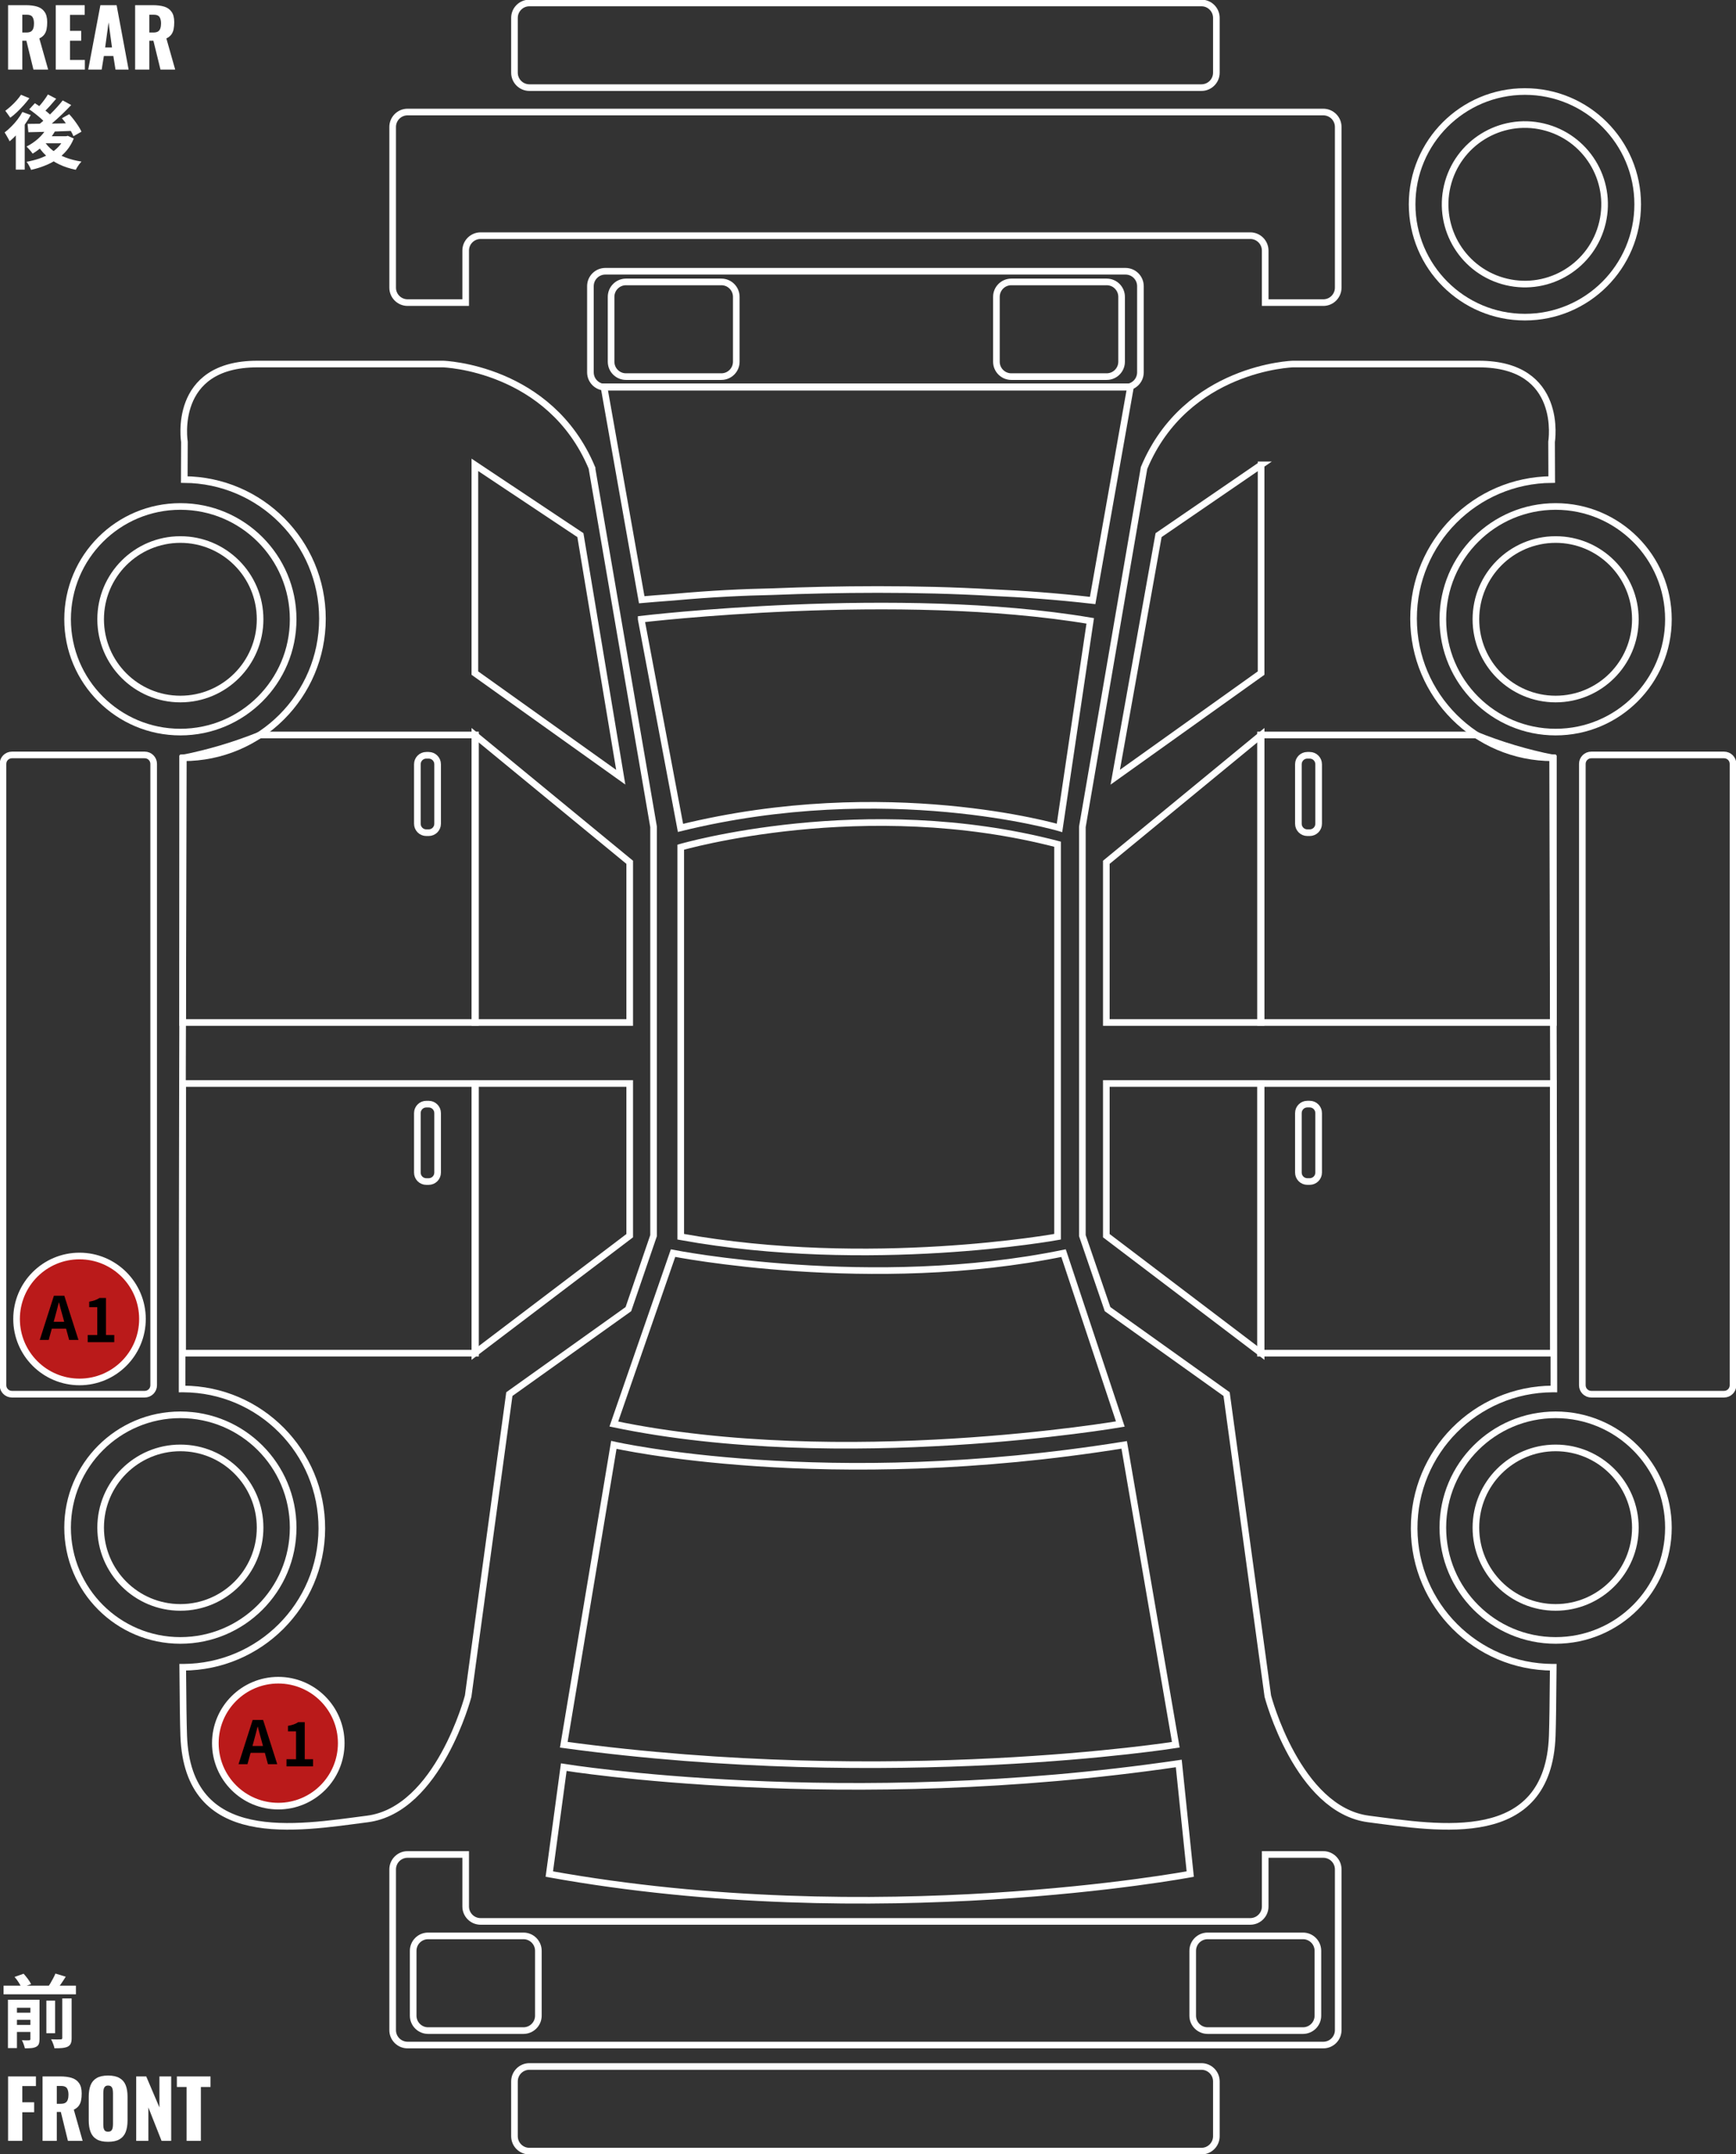 <svg width="524" height="650" viewBox="0 0 524 650" fill="none" xmlns="http://www.w3.org/2000/svg">
<rect x="0" y="0" width="524" height="650" fill="#333333" stroke="none"/>
<g clip-path="url(#clip0_779_2287)">
<path d="M54.443 210.934C67.734 210.934 78.509 200.16 78.509 186.869C78.509 173.579 67.734 162.805 54.443 162.805C41.152 162.805 30.377 173.579 30.377 186.869C30.377 200.16 41.152 210.934 54.443 210.934Z" stroke="white" stroke-width="2" stroke-miterlimit="10"/>
<path d="M54.443 485.035C67.734 485.035 78.509 474.261 78.509 460.971C78.509 447.68 67.734 436.906 54.443 436.906C41.152 436.906 30.377 447.68 30.377 460.971C30.377 474.261 41.152 485.035 54.443 485.035Z" stroke="white" stroke-width="2" stroke-miterlimit="10"/>
<path d="M43.685 227.805H3.601C2.11 227.805 0.9 229.014 0.9 230.506V417.997C0.9 419.489 2.11 420.698 3.601 420.698H43.685C45.176 420.698 46.386 419.489 46.386 417.997V230.506C46.386 229.014 45.176 227.805 43.685 227.805Z" stroke="white" stroke-width="2" stroke-miterlimit="10"/>
<path d="M362.649 0.898H159.793C157.307 0.898 155.291 2.914 155.291 5.4V21.938C155.291 24.424 157.307 26.439 159.793 26.439H362.649C365.135 26.439 367.151 24.424 367.151 21.938V5.4C367.151 2.914 365.135 0.898 362.649 0.898Z" stroke="white" stroke-width="2" stroke-miterlimit="10"/>
<path d="M399.429 33.805H123.023C120.538 33.805 118.53 35.821 118.521 38.306V86.813C118.521 89.298 120.538 91.305 123.023 91.314H140.562V75.614C140.562 73.129 142.579 71.121 145.064 71.112H377.388C379.873 71.112 381.881 73.129 381.89 75.614V91.314H399.429C401.914 91.314 403.921 89.298 403.93 86.813V38.306C403.93 35.821 401.914 33.814 399.429 33.805Z" stroke="white" stroke-width="2" stroke-miterlimit="10"/>
<path d="M362.649 623.562H159.793C157.307 623.562 155.291 625.578 155.291 628.064V644.602C155.291 647.088 157.307 649.103 159.793 649.103H362.649C365.135 649.103 367.151 647.088 367.151 644.602V628.064C367.151 625.578 365.135 623.562 362.649 623.562Z" stroke="white" stroke-width="2" stroke-miterlimit="10"/>
<path d="M123.023 617.096H399.429C401.914 617.096 403.921 615.079 403.93 612.594V564.087C403.93 561.603 401.914 559.595 399.429 559.586H381.89V575.287C381.89 577.772 379.873 579.779 377.388 579.788H145.064C142.579 579.788 140.571 577.772 140.562 575.287V559.586H123.023C120.538 559.586 118.53 561.603 118.521 564.087V612.594C118.521 615.079 120.538 617.087 123.023 617.096Z" stroke="white" stroke-width="2" stroke-miterlimit="10"/>
<path d="M158.001 584.156H129.217C126.73 584.156 124.715 586.172 124.715 588.658V608.23C124.715 610.716 126.73 612.731 129.217 612.731H158.001C160.487 612.731 162.502 610.716 162.502 608.23V588.658C162.502 586.172 160.487 584.156 158.001 584.156Z" stroke="white" stroke-width="2" stroke-miterlimit="10"/>
<path d="M393.297 584.156H364.513C362.027 584.156 360.012 586.172 360.012 588.658V608.23C360.012 610.716 362.027 612.731 364.513 612.731H393.297C395.784 612.731 397.799 610.716 397.799 608.23V588.658C397.799 586.172 395.784 584.156 393.297 584.156Z" stroke="white" stroke-width="2" stroke-miterlimit="10"/>
<path d="M54.444 220.907C73.245 220.907 88.486 205.667 88.486 186.868C88.486 168.068 73.245 152.828 54.444 152.828C35.644 152.828 20.402 168.068 20.402 186.868C20.402 205.667 35.644 220.907 54.444 220.907Z" stroke="white" stroke-width="2" stroke-miterlimit="10"/>
<path d="M54.444 495.001C73.245 495.001 88.486 479.761 88.486 460.961C88.486 442.162 73.245 426.922 54.444 426.922C35.644 426.922 20.402 442.162 20.402 460.961C20.402 479.761 35.644 495.001 54.444 495.001Z" stroke="white" stroke-width="2" stroke-miterlimit="10"/>
<path d="M460.282 95.696C479.083 95.696 494.324 80.456 494.324 61.657C494.324 42.857 479.083 27.617 460.282 27.617C441.481 27.617 426.24 42.857 426.24 61.657C426.24 80.456 441.481 95.696 460.282 95.696Z" stroke="white" stroke-width="2" stroke-miterlimit="10"/>
<path d="M483.69 67.182C486.743 54.247 478.731 41.286 465.796 38.233C452.86 35.18 439.898 43.191 436.845 56.126C433.791 69.061 441.803 82.022 454.739 85.075C467.675 88.128 480.637 80.117 483.69 67.182Z" stroke="white" stroke-width="2" stroke-miterlimit="10"/>
<path d="M178.665 141.181C165.979 110.833 133.765 109.852 133.765 109.852H77.638C51.771 109.852 55.669 133.349 55.669 133.349C55.669 133.349 55.651 137.418 55.624 144.71C78.7 144.863 97.328 163.607 97.328 186.681C97.328 209.863 78.529 228.661 55.345 228.661H55.336C55.156 286.18 54.976 359.606 54.967 419.133C55.093 419.133 55.219 419.124 55.345 419.124C78.529 419.232 97.238 438.111 97.139 461.302C97.031 484.34 78.385 502.985 55.345 503.093C55.282 503.093 55.219 503.093 55.156 503.093C55.228 513.032 55.327 520.189 55.453 523.754C56.668 557.541 89.477 551.644 110.905 548.872C132.333 546.099 141.31 511.816 141.31 511.816L153.743 420.672L189.676 395.032L197.275 372.859V249.503L178.656 141.199L178.665 141.181Z" stroke="white" stroke-width="2" stroke-miterlimit="10"/>
<path d="M143.334 140.266L175.188 161.476L187.37 234.525L143.334 203.105V140.266Z" stroke="white" stroke-width="2" stroke-miterlimit="10"/>
<path d="M78.51 221.781H143.515V308.541H55.119V228.758C63.123 227.174 70.947 224.833 78.51 221.781Z" stroke="white" stroke-width="2" stroke-miterlimit="10"/>
<path d="M129.389 227.906H128.678C127.186 227.906 125.977 229.115 125.977 230.607V248.568C125.977 250.059 127.186 251.268 128.678 251.268H129.389C130.881 251.268 132.09 250.059 132.09 248.568V230.607C132.09 229.115 130.881 227.906 129.389 227.906Z" stroke="white" stroke-width="2" stroke-miterlimit="10"/>
<path d="M143.334 221.781L190.071 260.196V308.541H143.334V221.781Z" stroke="white" stroke-width="2" stroke-miterlimit="10"/>
<path d="M55.119 326.945H143.515V408.321H55.119V326.945Z" stroke="white" stroke-width="2" stroke-miterlimit="10"/>
<path d="M143.334 326.945H190.071V372.868L143.334 408.321V326.945Z" stroke="white" stroke-width="2" stroke-miterlimit="10"/>
<path d="M129.389 333.172H128.678C127.186 333.172 125.977 334.381 125.977 335.873V353.833C125.977 355.325 127.186 356.534 128.678 356.534H129.389C130.881 356.534 132.09 355.325 132.09 353.833V335.873C132.09 334.381 130.881 333.172 129.389 333.172Z" stroke="white" stroke-width="2" stroke-miterlimit="10"/>
<path d="M469.556 220.907C488.357 220.907 503.598 205.667 503.598 186.868C503.598 168.068 488.357 152.828 469.556 152.828C450.755 152.828 435.514 168.068 435.514 186.868C435.514 205.667 450.755 220.907 469.556 220.907Z" stroke="white" stroke-width="2" stroke-miterlimit="10"/>
<path d="M469.556 210.934C482.848 210.934 493.623 200.16 493.623 186.869C493.623 173.579 482.848 162.805 469.556 162.805C456.265 162.805 445.49 173.579 445.49 186.869C445.49 200.16 456.265 210.934 469.556 210.934Z" stroke="white" stroke-width="2" stroke-miterlimit="10"/>
<path d="M469.556 495.001C488.357 495.001 503.598 479.761 503.598 460.961C503.598 442.162 488.357 426.922 469.556 426.922C450.755 426.922 435.514 442.162 435.514 460.961C435.514 479.761 450.755 495.001 469.556 495.001Z" stroke="white" stroke-width="2" stroke-miterlimit="10"/>
<path d="M469.556 485.035C482.848 485.035 493.623 474.261 493.623 460.971C493.623 447.68 482.848 436.906 469.556 436.906C456.265 436.906 445.49 447.68 445.49 460.971C445.49 474.261 456.265 485.035 469.556 485.035Z" stroke="white" stroke-width="2" stroke-miterlimit="10"/>
<path d="M520.4 227.805H480.316C478.825 227.805 477.615 229.014 477.615 230.506V417.997C477.615 419.489 478.825 420.698 480.316 420.698H520.4C521.891 420.698 523.101 419.489 523.101 417.997V230.506C523.101 229.014 521.891 227.805 520.4 227.805Z" stroke="white" stroke-width="2" stroke-miterlimit="10"/>
<path d="M345.335 141.181C358.03 110.833 390.235 109.852 390.235 109.852H446.363C472.23 109.852 468.331 133.349 468.331 133.349C468.331 133.349 468.349 137.418 468.376 144.71C445.3 144.863 426.672 163.607 426.672 186.681C426.672 209.863 445.471 228.661 468.655 228.661C468.826 286.18 469.015 359.606 469.024 419.133C468.898 419.133 468.772 419.124 468.646 419.124C445.462 419.232 426.753 438.111 426.852 461.302C426.96 484.34 445.606 502.985 468.646 503.093C468.709 503.093 468.772 503.093 468.835 503.093C468.763 513.032 468.664 520.189 468.538 523.754C467.323 557.541 434.514 551.644 413.086 548.872C391.658 546.099 382.681 511.816 382.681 511.816L370.239 420.672L334.306 395.032L326.707 372.859V249.503L345.326 141.199L345.335 141.181Z" stroke="white" stroke-width="2" stroke-miterlimit="10"/>
<path d="M380.665 140.266L349.711 161.476L336.629 234.525L380.656 203.105V140.266H380.665Z" stroke="white" stroke-width="2" stroke-miterlimit="10"/>
<path d="M445.489 221.781H380.484V308.541H468.88V228.758C460.885 227.174 453.052 224.833 445.489 221.781Z" stroke="white" stroke-width="2" stroke-miterlimit="10"/>
<path d="M395.322 227.906H394.611C393.119 227.906 391.91 229.115 391.91 230.607V248.568C391.91 250.059 393.119 251.268 394.611 251.268H395.322C396.814 251.268 398.023 250.059 398.023 248.568V230.607C398.023 229.115 396.814 227.906 395.322 227.906Z" stroke="white" stroke-width="2" stroke-miterlimit="10"/>
<path d="M380.665 221.781L333.938 260.196V308.541H380.665V221.781Z" stroke="white" stroke-width="2" stroke-miterlimit="10"/>
<path d="M380.477 326.945H468.872V408.321H380.477V326.945Z" stroke="white" stroke-width="2" stroke-miterlimit="10"/>
<path d="M380.665 326.945H333.938V372.868L380.665 408.321V326.945Z" stroke="white" stroke-width="2" stroke-miterlimit="10"/>
<path d="M395.322 333.164H394.611C393.119 333.164 391.91 334.373 391.91 335.865V353.825C391.91 355.317 393.119 356.526 394.611 356.526H395.322C396.814 356.526 398.023 355.317 398.023 353.825V335.865C398.023 334.373 396.814 333.164 395.322 333.164Z" stroke="white" stroke-width="2" stroke-miterlimit="10"/>
<path d="M203.396 180.198C214.596 179.172 224.662 178.704 233.179 178.533C252.537 177.768 276.36 177.471 299.688 178.83C308.619 179.217 318.775 179.937 329.804 181.198L341.238 116.711H182.301L193.699 180.973C195.743 180.793 199.056 180.514 203.396 180.198Z" stroke="white" stroke-width="2" stroke-miterlimit="10"/>
<path d="M193.537 186.832C193.537 186.832 271.057 177.595 329.075 187.345L319.801 249.816C319.801 249.816 267.77 234.484 205.404 249.816L193.537 186.841V186.832Z" stroke="white" stroke-width="2" stroke-miterlimit="10"/>
<path d="M339.727 81.852H182.717C180.23 81.852 178.215 83.867 178.215 86.353V112.353C178.215 114.839 180.23 116.854 182.717 116.854H339.727C342.214 116.854 344.229 114.839 344.229 112.353V86.353C344.229 83.867 342.214 81.852 339.727 81.852Z" stroke="white" stroke-width="2" stroke-miterlimit="10"/>
<path d="M217.739 85.07H188.955C186.469 85.07 184.453 87.086 184.453 89.572V109.144C184.453 111.63 186.469 113.645 188.955 113.645H217.739C220.225 113.645 222.241 111.63 222.241 109.144V89.572C222.241 87.086 220.225 85.07 217.739 85.07Z" stroke="white" stroke-width="2" stroke-miterlimit="10"/>
<path d="M334.045 85.07H305.261C302.775 85.07 300.76 87.086 300.76 89.572V109.144C300.76 111.63 302.775 113.645 305.261 113.645H334.045C336.532 113.645 338.547 111.63 338.547 109.144V89.572C338.547 87.086 336.532 85.07 334.045 85.07Z" stroke="white" stroke-width="2" stroke-miterlimit="10"/>
<path d="M205.477 255.64C205.477 255.64 260.803 239.507 319.217 254.74V373.189C319.217 373.189 262.522 383.515 205.477 373.189V255.64Z" stroke="white" stroke-width="2" stroke-miterlimit="10"/>
<path d="M203.153 378.133C203.153 378.133 263.107 389.998 321.026 378.133L338.16 429.701C338.16 429.701 254.275 444.096 185.281 429.701L203.153 378.133Z" stroke="white" stroke-width="2" stroke-miterlimit="10"/>
<path d="M185.282 435.992C185.282 435.992 249.035 450.532 339.33 435.992L354.906 526.479C354.906 526.479 269.689 540.019 170.174 526.479L185.282 435.992Z" stroke="white" stroke-width="2" stroke-miterlimit="10"/>
<path d="M170.173 533.241C170.173 533.241 254.689 546.989 355.806 532.125L359.263 565.498C359.263 565.498 264.448 583.288 165.807 565.498L170.173 533.241Z" stroke="white" stroke-width="2" stroke-miterlimit="10"/>
<path d="M2.44 646V626.56H10.84V629.464H6.736V634.36H10.312V637.36H6.736V646H2.44ZM12.846 646V626.56H18.198C19.51 626.56 20.646 626.704 21.606 626.992C22.566 627.28 23.31 627.8 23.838 628.552C24.382 629.288 24.654 630.336 24.654 631.696C24.654 632.496 24.59 633.208 24.462 633.832C24.334 634.456 24.094 635 23.742 635.464C23.406 635.912 22.918 636.288 22.278 636.592L24.942 646H20.502L18.366 637.288H17.142V646H12.846ZM17.142 634.816H18.342C18.95 634.816 19.422 634.712 19.758 634.504C20.094 634.28 20.326 633.968 20.454 633.568C20.598 633.152 20.67 632.656 20.67 632.08C20.67 631.248 20.518 630.6 20.214 630.136C19.91 629.672 19.35 629.44 18.534 629.44H17.142V634.816ZM32.617 646.288C31.161 646.288 30.009 646.032 29.161 645.52C28.313 645.008 27.705 644.272 27.337 643.312C26.969 642.352 26.785 641.208 26.785 639.88V632.656C26.785 631.312 26.969 630.168 27.337 629.224C27.705 628.28 28.313 627.56 29.161 627.064C30.009 626.552 31.161 626.296 32.617 626.296C34.089 626.296 35.249 626.552 36.097 627.064C36.961 627.56 37.577 628.28 37.945 629.224C38.313 630.168 38.497 631.312 38.497 632.656V639.88C38.497 641.208 38.313 642.352 37.945 643.312C37.577 644.272 36.961 645.008 36.097 645.52C35.249 646.032 34.089 646.288 32.617 646.288ZM32.617 643.24C33.065 643.24 33.393 643.128 33.601 642.904C33.809 642.68 33.945 642.392 34.009 642.04C34.073 641.688 34.105 641.328 34.105 640.96V631.6C34.105 631.216 34.073 630.856 34.009 630.52C33.945 630.168 33.809 629.88 33.601 629.656C33.393 629.432 33.065 629.32 32.617 629.32C32.201 629.32 31.889 629.432 31.681 629.656C31.473 629.88 31.337 630.168 31.273 630.52C31.209 630.856 31.177 631.216 31.177 631.6V640.96C31.177 641.328 31.201 641.688 31.249 642.04C31.313 642.392 31.441 642.68 31.633 642.904C31.841 643.128 32.169 643.24 32.617 643.24ZM41.112 646V626.56H44.136L48.12 635.92V626.56H51.672V646H48.768L44.784 635.92V646H41.112ZM56.317 646V629.752H53.389V626.56H63.541V629.752H60.637V646H56.317Z" fill="white"/>
<path d="M1.08 599.176H22.92V601.792H1.08V599.176ZM3.936 607.336H10.152V609.472H3.936V607.336ZM3.936 611.032H10.152V613.144H3.936V611.032ZM13.992 603.688H16.632V613.528H13.992V603.688ZM9.168 603.424H11.928V615.328C11.928 615.92 11.856 616.4 11.712 616.768C11.568 617.136 11.296 617.424 10.896 617.632C10.48 617.84 9.992 617.968 9.432 618.016C8.888 618.064 8.248 618.088 7.512 618.088C7.432 617.72 7.304 617.296 7.128 616.816C6.968 616.352 6.792 615.96 6.6 615.64C7.032 615.656 7.464 615.672 7.896 615.688C8.328 615.688 8.616 615.68 8.76 615.664C8.904 615.664 9.008 615.632 9.072 615.568C9.136 615.504 9.168 615.408 9.168 615.28V603.424ZM18.792 603.016H21.624V614.992C21.624 615.696 21.536 616.24 21.36 616.624C21.2 617.024 20.888 617.344 20.424 617.584C19.96 617.792 19.4 617.928 18.744 617.992C18.088 618.056 17.32 618.08 16.44 618.064C16.376 617.68 16.24 617.224 16.032 616.696C15.84 616.168 15.632 615.72 15.408 615.352C16.032 615.384 16.616 615.4 17.16 615.4C17.72 615.4 18.096 615.392 18.288 615.376C18.48 615.376 18.608 615.352 18.672 615.304C18.752 615.24 18.792 615.128 18.792 614.968V603.016ZM4.392 596.536L7.128 595.576C7.56 596.056 7.992 596.584 8.424 597.16C8.856 597.736 9.176 598.256 9.384 598.72L6.456 599.728C6.296 599.296 6.016 598.776 5.616 598.168C5.232 597.56 4.824 597.016 4.392 596.536ZM16.728 595.528L19.848 596.464C19.368 597.232 18.872 597.984 18.36 598.72C17.864 599.44 17.4 600.064 16.968 600.592L14.376 599.704C14.664 599.32 14.952 598.888 15.24 598.408C15.528 597.928 15.8 597.44 16.056 596.944C16.328 596.432 16.552 595.96 16.728 595.528ZM2.4 603.424H9.96V605.848H5.112V618.016H2.4V603.424Z" fill="white"/>
<path d="M14.152 38.584L16.72 39.4C16.208 40.328 15.584 41.232 14.848 42.112C14.112 42.976 13.312 43.768 12.448 44.488C11.6 45.208 10.736 45.832 9.856 46.36C9.744 46.184 9.576 45.96 9.352 45.688C9.128 45.416 8.888 45.144 8.632 44.872C8.392 44.6 8.184 44.384 8.008 44.224C9.256 43.6 10.432 42.8 11.536 41.824C12.64 40.832 13.512 39.752 14.152 38.584ZM14.464 28.504L16.96 29.8C16.32 30.552 15.656 31.312 14.968 32.08C14.28 32.832 13.648 33.464 13.072 33.976L11.104 32.848C11.472 32.464 11.864 32.024 12.28 31.528C12.696 31.032 13.096 30.52 13.48 29.992C13.864 29.464 14.192 28.968 14.464 28.504ZM18.928 30.304L21.496 31.696C20.648 32.592 19.728 33.52 18.736 34.48C17.744 35.424 16.744 36.328 15.736 37.192C14.728 38.04 13.776 38.784 12.88 39.424L10.96 38.176C11.632 37.664 12.328 37.096 13.048 36.472C13.768 35.832 14.48 35.16 15.184 34.456C15.904 33.736 16.584 33.024 17.224 32.32C17.864 31.616 18.432 30.944 18.928 30.304ZM8.824 32.992L10.528 31.144C11.12 31.512 11.736 31.928 12.376 32.392C13.032 32.84 13.648 33.304 14.224 33.784C14.8 34.248 15.256 34.688 15.592 35.104L13.744 37.192C13.424 36.776 12.984 36.32 12.424 35.824C11.88 35.328 11.288 34.832 10.648 34.336C10.024 33.84 9.416 33.392 8.824 32.992ZM18.688 35.68L20.896 34.456C21.376 34.984 21.856 35.56 22.336 36.184C22.816 36.808 23.256 37.432 23.656 38.056C24.056 38.664 24.368 39.224 24.592 39.736L22.168 41.104C21.976 40.608 21.696 40.048 21.328 39.424C20.96 38.784 20.544 38.136 20.08 37.48C19.616 36.824 19.152 36.224 18.688 35.68ZM8.32 37.384C9.488 37.368 10.832 37.352 12.352 37.336C13.872 37.32 15.48 37.296 17.176 37.264C18.888 37.232 20.592 37.2 22.288 37.168L22.192 39.472C20.576 39.536 18.944 39.6 17.296 39.664C15.664 39.712 14.096 39.76 12.592 39.808C11.088 39.84 9.744 39.872 8.56 39.904L8.32 37.384ZM13.312 42.544C13.984 43.616 14.864 44.576 15.952 45.424C17.04 46.256 18.312 46.952 19.768 47.512C21.24 48.072 22.848 48.488 24.592 48.76C24.384 48.968 24.168 49.216 23.944 49.504C23.736 49.792 23.536 50.088 23.344 50.392C23.152 50.696 22.992 50.976 22.864 51.232C21.04 50.864 19.376 50.32 17.872 49.6C16.384 48.896 15.064 48.016 13.912 46.96C12.776 45.904 11.808 44.672 11.008 43.264L13.312 42.544ZM13.912 41.104H20.368V43.24H12.016L13.912 41.104ZM19.456 41.104H19.984L20.464 40.984L22.264 41.8C21.72 43.144 21.016 44.336 20.152 45.376C19.304 46.4 18.32 47.296 17.2 48.064C16.08 48.832 14.856 49.472 13.528 49.984C12.216 50.512 10.832 50.936 9.376 51.256C9.248 50.904 9.048 50.48 8.776 49.984C8.52 49.504 8.264 49.12 8.008 48.832C9.32 48.592 10.576 48.272 11.776 47.872C12.976 47.456 14.08 46.944 15.088 46.336C16.112 45.712 16.992 45 17.728 44.2C18.48 43.384 19.056 42.48 19.456 41.488V41.104ZM6.76 33.784L9.28 34.72C8.768 35.68 8.16 36.648 7.456 37.624C6.768 38.6 6.032 39.52 5.248 40.384C4.464 41.248 3.68 42 2.896 42.64C2.816 42.432 2.68 42.16 2.488 41.824C2.312 41.488 2.12 41.152 1.912 40.816C1.72 40.464 1.544 40.184 1.384 39.976C2.056 39.464 2.72 38.88 3.376 38.224C4.048 37.568 4.672 36.864 5.248 36.112C5.84 35.344 6.344 34.568 6.76 33.784ZM6.328 28.6L8.872 29.632C8.376 30.32 7.8 31.024 7.144 31.744C6.504 32.464 5.84 33.152 5.152 33.808C4.464 34.464 3.784 35.032 3.112 35.512C2.984 35.32 2.824 35.096 2.632 34.84C2.456 34.584 2.272 34.328 2.08 34.072C1.904 33.8 1.744 33.584 1.6 33.424C2.176 33.008 2.76 32.528 3.352 31.984C3.96 31.44 4.52 30.872 5.032 30.28C5.56 29.688 5.992 29.128 6.328 28.6ZM4.768 38.968L7.216 36.52L7.456 36.616V51.184H4.768V38.968Z" fill="white"/>
<path d="M2.44 21V1.56H7.792C9.104 1.56 10.24 1.704 11.2 1.992C12.16 2.28 12.904 2.8 13.432 3.552C13.976 4.288 14.248 5.336 14.248 6.696C14.248 7.496 14.184 8.208 14.056 8.832C13.928 9.456 13.688 10 13.336 10.464C13 10.912 12.512 11.288 11.872 11.592L14.536 21H10.096L7.96 12.288H6.736V21H2.44ZM6.736 9.816H7.936C8.544 9.816 9.016 9.712 9.352 9.504C9.688 9.28 9.92 8.968 10.048 8.568C10.192 8.152 10.264 7.656 10.264 7.08C10.264 6.248 10.112 5.6 9.808 5.136C9.504 4.672 8.944 4.44 8.128 4.44H6.736V9.816ZM16.831 21V1.56H25.567V4.488H21.127V9.312H24.511V12.288H21.127V18.096H25.615V21H16.831ZM26.629 21L30.301 1.56H35.197L38.821 21H34.861L34.213 16.896H31.357L30.685 21H26.629ZM31.741 14.328H33.805L32.773 6.744L31.741 14.328ZM40.784 21V1.56H46.136C47.448 1.56 48.584 1.704 49.544 1.992C50.504 2.28 51.248 2.8 51.776 3.552C52.32 4.288 52.592 5.336 52.592 6.696C52.592 7.496 52.528 8.208 52.4 8.832C52.272 9.456 52.032 10 51.68 10.464C51.344 10.912 50.856 11.288 50.216 11.592L52.88 21H48.44L46.304 12.288H45.08V21H40.784ZM45.08 9.816H46.28C46.888 9.816 47.36 9.712 47.696 9.504C48.032 9.28 48.264 8.968 48.392 8.568C48.536 8.152 48.608 7.656 48.608 7.08C48.608 6.248 48.456 5.6 48.152 5.136C47.848 4.672 47.288 4.44 46.472 4.44H45.08V9.816Z" fill="white"/>
<circle cx="24" cy="398" r="19" fill="#BA1A1A" stroke="white" stroke-width="2"/>
<path d="M12 404.338L16.266 391H19.416L23.682 404.338H20.874L18.984 397.39C18.78 396.694 18.582 395.974 18.39 395.23C18.21 394.474 18.018 393.742 17.814 393.034H17.742C17.574 393.754 17.388 394.486 17.184 395.23C16.992 395.974 16.8 396.694 16.608 397.39L14.7 404.338H12ZM14.646 400.918V398.848H20.982V400.918H14.646Z" fill="black"/>
<path d="M26.477 405.002V402.842H29.357V394.436H26.927V392.78C27.599 392.66 28.175 392.516 28.655 392.348C29.147 392.168 29.603 391.94 30.023 391.664H31.985V402.842H34.487V405.002H26.477Z" fill="black"/>
<circle cx="84" cy="526" r="19" fill="#BA1A1A" stroke="white" stroke-width="2"/>
<path d="M72 532.338L76.266 519H79.416L83.682 532.338H80.874L78.984 525.39C78.78 524.694 78.582 523.974 78.39 523.23C78.21 522.474 78.018 521.742 77.814 521.034H77.742C77.574 521.754 77.388 522.486 77.184 523.23C76.992 523.974 76.8 524.694 76.608 525.39L74.7 532.338H72ZM74.646 528.918V526.848H80.982V528.918H74.646Z" fill="black"/>
<path d="M86.477 533.002V530.842H89.357V522.436H86.927V520.78C87.599 520.66 88.175 520.516 88.655 520.348C89.147 520.168 89.603 519.94 90.023 519.664H91.985V530.842H94.487V533.002H86.477Z" fill="black"/>
</g>
<defs>
<clipPath id="clip0_779_2287">
<rect width="524" height="650" fill="white"/>
</clipPath>
</defs>
</svg>
